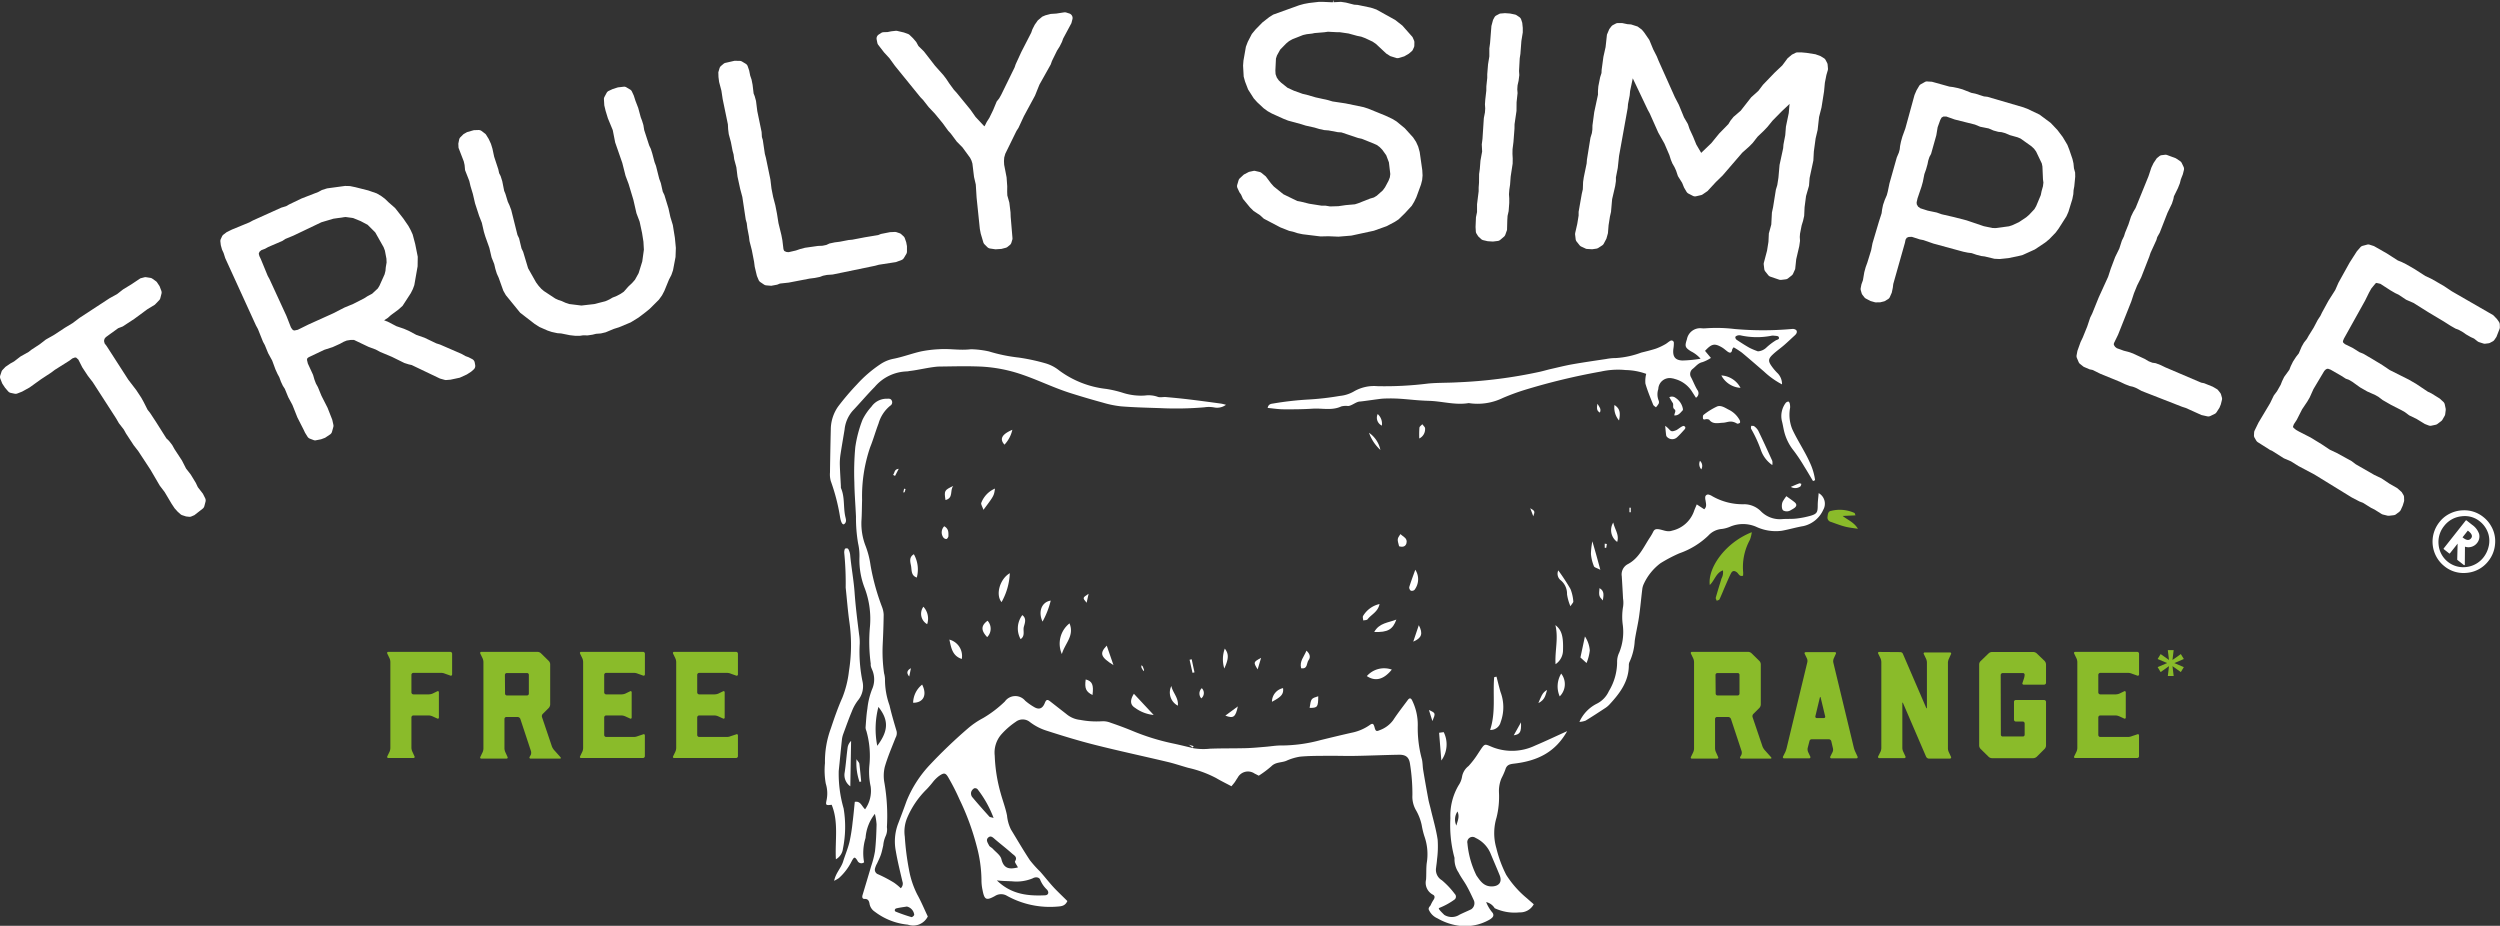 <?xml version="1.0" encoding="UTF-8"?>
<svg xmlns="http://www.w3.org/2000/svg" id="Group_2" data-name="Group 2" width="308.026" height="114.07" viewBox="0 0 308.026 114.07">
  <rect x="0" y="0" width="308.026" height="114.07" fill="#333333" stroke="none"/>
  <g id="Group_9" data-name="Group 9" transform="translate(0)">
    <path id="Path_131" data-name="Path 131" d="M25,42.046l-.625-.807-.249-.529L23.5,39.682l-.578-.743-.5-.98L21.5,36.552l-.289-.518-.376-.482-.338-.329-1.223-1.936-.153-.236-.638-.972-.3-.378-.478-.947-.3-.54-.614-.932L15.809,28l-2.666-4.142-.253-.331-.073-.3.056-.26.173-.218,1.512-1.094.565-.216,1.418-.929,1.612-1.189.923-.56.54-.56a.591.591,0,0,0,.138-.251l.142-.551a.6.6,0,0,0-.016-.347l-.218-.574-.287-.434a.539.539,0,0,0-.158-.176l-.445-.318a.6.6,0,0,0-.245-.1l-.507-.078a.573.573,0,0,0-.242.011l-.48.125-1.092.729-1.045.638-.716.562-.949.527L9.8,20.381l-.863.651-.923.556-1.345.885-1.016.574-.756.585-1.036.68-.322.256-1.014.571-.787.607-.48.267-.582.4-.342.36a.551.551,0,0,0-.147.236l-.156.469a.585.585,0,0,0,.011.394l.236.6.34.514.378.438a.6.6,0,0,0,.329.2l.476.1a.572.572,0,0,0,.336-.027l.589-.231.914-.507,1.41-1.012,1.285-.845.425-.322,1.8-1.132.358-.273.3-.109.151,0,.282.251.491.965.678,1.032.609.791L14.3,32.755l.347.6.607.785.265.48.954,1.454.56.72,1.516,2.312,1.132,1.939.607.8.865,1.456.369.554.385.425.329.289a.622.622,0,0,0,.193.116l.487.16.425.049a.61.61,0,0,0,.231-.044l.382-.165L25,43.867a.607.607,0,0,0,.18-.293l.145-.56a.607.607,0,0,0-.04-.4Z" transform="translate(0 18.785)" fill="#fff"></path>
    <path id="Path_132" data-name="Path 132" d="M43.245,31.634l-.454-.233-.373-.136-.5-.28-2.637-1.143-.469-.149-1.463-.7-.976-.336-.98-.52-.571-.245-.909-.309-1.065-.554-.458-.176.478-.316.351-.316.92-.68.522-.465,1.016-1.567.251-.5.18-.487.407-2.323.018-1.176-.316-1.578-.311-1.167-.24-.529-.285-.525-.643-.934-1-1.274-.8-.7-.442-.429-.427-.32-.582-.347-1.056-.367-1.585-.4-.669-.138-.6-.016-2.214.3-.636.2-.44.24-2.081.809-1.53.736-.36.209-.591.178-3.513,1.585-.418.229-2.154.887L13,15.985l-.411.313a.609.609,0,0,0-.171.216l-.147.318a.593.593,0,0,0-.056.316l.053.454.151.542.193.418.2.631L16.6,27.487l.238.434.631,1.581.22.4.409,1,.5.912.4,1.085.256.565.22.4.2.551.249.529.229.347.425,1.036.511.947.616,1.55.763,1.5.178.378.311.5a.586.586,0,0,0,.287.233l.458.176a.566.566,0,0,0,.211.04l.707-.138.5-.187.622-.416a.585.585,0,0,0,.227-.322l.156-.567a.583.583,0,0,0,.013-.3L26,39.106l-.58-1.476-.749-1.472-.44-1.074-.242-.436-.187-.494-.165-.574-.645-1.4-.111-.465.051-.191L23.1,31.4l1.93-.916,1.016-.327.909-.411.44-.242.385-.156.462-.073.445,0,1.776.847.891.331.558.3,1.434.6,1.541.76.527.167.373.084,3.484,1.665.576.162a.542.542,0,0,0,.207.02l.516-.042,1.141-.245.876-.4.529-.342.3-.265a.585.585,0,0,0,.193-.549l-.056-.313A.6.6,0,0,0,43.245,31.634ZM32.327,17.848l.158.416.189.994.02.474-.1.585-.038.44-.107.429L31.813,22.6l-.2.327-.7.651-.585.311-.407.262-1.341.685-1.076.445-1.4.718-3.028,1.367-1.323.654-.411.087-.127-.027-.136-.1-.171-.251-.547-1.4L18.269,21.78l-.22-.4L17.2,19.315l-.176-.365-.082-.3.089-.238.229-.2.458-.173.389-.216,1.745-.749.382-.251.972-.4,3.457-1.65,1.478-.438,1.454-.209.974.127.927.378.86.454.938.934Z" transform="translate(14.938 12.612)" fill="#fff"></path>
    <path id="Path_133" data-name="Path 133" d="M51.826,21.853l-.3-.983-.233-1.06-.507-1.659-.2-.411-.238-1.056-.2-.545-.394-1.572-.178-.467L49.3,13.06l-.185-.591-.2-.418-.616-1.9-.1-.618-.171-.556-.151-.389-.313-1.156-.345-.9-.2-.625-.231-.5a.566.566,0,0,0-.225-.251L46.13,4.9a.534.534,0,0,0-.371-.089l-.7.08-.629.2-.485.225a.571.571,0,0,0-.28.26l-.258.48a.588.588,0,0,0-.069.309l.044.738.16.671.282.925.6,1.456.3,1.523L45.6,14.2l.4,1.583.378,1.007.587,1.95.38,1.659.391,1.034.3,1.4.169,1.072.056.985-.2,1.45-.447,1.438-.451.816-.353.4-.467.44-.558.634-.385.26-.458.245-.547.222-.387.227-.5.222-1.369.347-1.578.18-1.523-.189L38.6,31.43l-.482-.218-.376-.12-.394-.18-1.4-.923-.322-.271-.333-.371-.316-.427-.983-1.741-.611-2.032-.2-.414-.3-1.247-.2-.414-.763-3.059-.216-.578-.211-.458-.293-.965-.153-.371L30.81,16.45l-.2-.631-.185-.36-.1-.467-.514-1.563L29.6,12.44l-.182-.589-.276-.6-.309-.5a.563.563,0,0,0-.149-.167l-.42-.322a.644.644,0,0,0-.373-.118l-.587.02-.834.24-.436.251-.391.389a.6.6,0,0,0-.145.278l-.1.5.024.514.647,1.676.1.445.06.636.52,1.327.149.638.289.956.271,1.165.5,1.541.336.856.258,1.127.169.556.5,1.407.273,1.174.325.814.14.6.182.587.227.5.571,1.6.311.547L33.02,32.66,34.8,34.034l.589.378,1.023.449.5.165.691.151.458.031,1.083.218.643.071h.6l.371-.056.587.007.585-.087.434-.107.6-.047.582-.138,1.016-.422.636-.2,1.436-.6.974-.6.9-.685.485-.4,1.116-1.112.387-.536.28-.534.58-1.414.291-.56.2-.576.311-1.634.04-1.127-.12-1.245Z" transform="translate(31.073 5.875)" fill="#fff"></path>
    <path id="Path_134" data-name="Path 134" d="M62.78,25.211a.609.609,0,0,0-.151-.218l-.278-.253a.578.578,0,0,0-.22-.129l-.382-.129a.762.762,0,0,0-.2-.024l-.589.027-1.118.222-.333.136-1.638.271-1.565.3-.445.04-1.092.211-.618.078-.647.138-.385.178-.478.1-.549.022-1.605.227-.6.158-.514.176-.892.207-.262-.02-.222-.093-.089-.071-.073-.189-.133-1.1-.124-.647-.356-1.456-.187-1.178-.2-1.02-.273-1.04-.2-1.016L46.226,18l-.554-2.679-.129-.48-.256-1.725-.109-.353-.036-.622L44.612,9.58l-.16-1.267-.16-.578L44.159,7.4l-.127-1.072-.127-.643-.165-.48-.131-.643-.178-.518a.584.584,0,0,0-.253-.311l-.434-.262a.62.62,0,0,0-.3-.091l-.643-.009-1.118.256a.538.538,0,0,0-.236.12L40.146,4a.637.637,0,0,0-.182.267l-.153.516.018.582.078.616.285,1.08.153,1.025.645,3.121.029.585.078.618.26.965.213,1.1.122.436.073.582.269,1,.142,1.156.327,1.5.267,1,.418,2.783.125.438.073.611.2,1.052.064.545.287,1.118.278,1.432.08.62.267,1.123.216.516a.61.61,0,0,0,.211.253l.445.3a.607.607,0,0,0,.285.1l.609.051.734-.136.34-.138L48.48,30.7l2.57-.494.649-.082L52.318,30l.387-.147.491-.1.7-.049,5.231-1.08.458-.125,2.112-.327.7-.262a.6.6,0,0,0,.273-.236l.3-.5a.6.6,0,0,0,.082-.293l0-.667-.093-.491Z" transform="translate(48.695 4.12)" fill="#fff"></path>
    <path id="Path_135" data-name="Path 135" d="M72.318.824,71.967.713a.637.637,0,0,0-.253-.029l-.992.153L70.03.882l-.651.171L69,1.215l-.556.465-.378.536-.287.562-.145.416L66.42,5.557l-.7,1.523-.133.391-1.665,3.4-.24.422-.3.376-.445,1.072-.46.943-.325.509-.209.422-.082.116-1.08-1.152-.634-.9-1.725-2.11-.307-.331-.585-.8L57.176,8.9l-.353-.467L55.784,7.267,54.415,5.5l-.676-.665-.273-.5-.4-.465-.4-.385a.561.561,0,0,0-.2-.129l-.518-.189-.851-.2-.127-.009-.591.067-.445.091-.5.016a.622.622,0,0,0-.3.1l-.282.185a.586.586,0,0,0-.26.614l.082.411a.6.6,0,0,0,.111.249l.718.929.658.714.676.934,3.126,3.853.362.378.669.856.765.809.967,1.176.687.945.313.338.74.994.694.7.947,1.294.173.351.109.353.2,1.656.216.929.1,1.612.4,3.868.111.574.325,1.092a.624.624,0,0,0,.142.225l.349.347a.6.6,0,0,0,.322.165l.68.1.729-.049.511-.133a.592.592,0,0,0,.236-.113l.28-.225a.612.612,0,0,0,.2-.287l.1-.333a.537.537,0,0,0,.036-.233l-.222-2.639-.02-.547-.145-1.192-.249-.887-.018-.467.007-.658L64.6,21.013l-.3-1.547-.022-.46.031-.434.131-.462L65.817,15.3l.245-.376.671-1.445L68.1,10.951,68.643,9.6l1.394-2.488.153-.434L70.817,5.4l.322-.509.285-.565.145-.409L72.587,2.02l.131-.509A.584.584,0,0,0,72.318.824Z" transform="translate(59.422 0.835)" fill="#fff"></path>
    <path id="Path_136" data-name="Path 136" d="M91.059,18.728l-.185-.665-.265-.585-.353-.536-1.045-1.154-1.025-.838-.509-.307-.878-.411-2.094-.851-.551-.178-2.228-.462L80.321,12.5l-.574-.171L78.247,12l-1.14-.331-.474-.107-1.063-.382-.8-.367L74,10.2l-.307-.3-.24-.345-.151-.42-.024-.449.071-1.47.122-.378.4-.723.74-.76.349-.287.418-.236,1.314-.518.442-.1.676-.078.287-.062,1.2-.1.458-.064,1.154.058h.307l1.085.16,1.06.291.5.1.482.18.916.431.411.28L86.942,6.6l.491.313.727.231a.6.6,0,0,0,.325,0l.674-.2.565-.329.365-.313a.57.57,0,0,0,.138-.2l.12-.265a.584.584,0,0,0,.051-.236l.007-.389a.586.586,0,0,0-.051-.24l-.178-.407L88.929,3.155l-.894-.7L85.715,1.169,85.036.943,83.425.607,82.982.576,81.975.32,81.35.227l-.892.049L80.4,0l-.04.28-.087,0L79.158.231l-.538,0L77.426.369,76.8.485,76.21.647,73.011,1.8l-.478.3-.843.658-.847.863-.467.567-.5.967-.231.607-.3,1.707-.047.618.076,1.356.165.6.378.983.7,1.1.42.469.8.747.482.353.54.3,1.436.649.547.216,1.636.447.547.173,1.072.238.576.173.62.138.536.042,1.152.216.434.027L83.462,17l.462.1,1.445.58.4.18.347.251.338.345.482.674.331.874.169,1.438-.053.407-.167.431-.429.8-.271.371-.738.658-.36.22-.471.138-1.47.578-.4.127-1.134.1-.9.131-1.025.031-.556-.093-.489,0L77.44,25.1l-1.016-.251-.46-.087-1.7-.829-1.181-.954-.354-.4-.634-.847-.549-.445a.654.654,0,0,0-.211-.1l-.527-.122a.51.51,0,0,0-.265,0l-.522.113-.629.329-.494.458a.6.6,0,0,0-.156.253l-.16.536a.581.581,0,0,0,.022.411l.24.518.209.3.229.518.867,1.054.436.431.8.529.467.429,2.034,1.069,1.087.431.482.107.556.18.62.131,2.205.269.978-.022,1.236.051,1.592-.131,2.775-.6,1.561-.558.952-.5.529-.34.758-.738.863-.934.3-.5.267-.551.576-1.578.14-.554.051-.56-.036-.651Z" transform="translate(83.862)" fill="#fff"></path>
    <path id="Path_137" data-name="Path 137" d="M87.527,1.918,87.4,1.527a.6.6,0,0,0-.233-.318l-.34-.227A.63.63,0,0,0,86.636.9L86.024.773,85.4.729l-.489.04a.5.5,0,0,0-.242.064L84.357,1a.561.561,0,0,0-.258.245l-.171.316-.2.747-.167,2.112-.089.649v.994l-.158.96-.1,1.234,0,.456L83.105,9.74l-.007.54-.127,1.112-.04.574.033.5-.033.5-.136.685-.167,2.57-.087.678.044.876L82.378,18.9l-.08,1.034-.087.616L82.2,21.627l-.044.582v.46l-.2,1.607,0,.958-.133.647-.049,1.2.033.545a.578.578,0,0,0,.089.276l.209.331.385.356a.616.616,0,0,0,.227.111l.554.129.645.04.589-.071a.6.6,0,0,0,.309-.136l.462-.391a.6.6,0,0,0,.169-.251l.207-.582.033-1.212.033-.522.131-.582.076-1,0-.578-.033-.5.044-.58.091-.607.073-.989.245-1.607.007-.616-.031-.58.009-.562.113-.9.127-1.652.007-.536.24-1.643.011-1.067.122-1.129-.036-.456.033-.491.129-.578.087-.694-.033-.5.084-1.563.084-.542.122-1.6L87.592,3.1l0-.549Z" transform="translate(100.03 0.892)" fill="#fff"></path>
    <path id="Path_138" data-name="Path 138" d="M118.344,6.181l-.176-.336a.6.6,0,0,0-.2-.225l-.425-.262-.634-.231-1.1-.173-.634-.058-.465,0a.573.573,0,0,0-.258.06l-.44.216-.531.447-.651.876-.956.907-1.427,1.483-.567.751-.891.8L107.7,12.083l-.885.76-.378.471-.256.42L105.042,14.9l-.96,1.178-1.249,1.2-.6-1.023-.4-.98-.436-.943-.2-.6-.48-.823-.64-1.558-.489-.94-2-4.466L97.368,5.4l-.451-.885-.476-1.152-.631-.918-.287-.347-.529-.389-.8-.256-.451-.033-.658-.138-.507,0a.6.6,0,0,0-.276.069l-.345.18a.68.68,0,0,0-.187.156l-.256.329-.293.691-.167,1.532L90.785,5.44l-.218,1.6-.018.4-.169.529-.218,1.1-.047.576,0,.465-.46,2.145L89.435,13.9l-.009.507-.064.445-.173.562-.436,2.708-.033.454-.351,1.7-.087.582-.033.909-.131.567-.387,2.205,0,.458-.167,1.029-.256,1.125-.016.14.073.62a.6.6,0,0,0,.124.3l.36.451a.6.6,0,0,0,.209.162l.48.222a.5.5,0,0,0,.231.069l.627.038.531-.076a.655.655,0,0,0,.229-.089l.462-.3a.57.57,0,0,0,.209-.22l.327-.618.189-.674.08-.994.167-1.058.131-.571.138-1.57.376-1.618.091-.616V20.3l.227-1.163.158-1.474,1.065-5.911.038-.482.209-1.072.049-.534.327-1.55,0-.031,1.847,3.886.236.429,1.06,2.379.763,1.358.611,1.423.169.54.2.489.249.427.2.436.233.694.516.823.236.582.3.511a.627.627,0,0,0,.238.231l.536.276a.583.583,0,0,0,.407.058l.6-.138a.6.6,0,0,0,.2-.084l.614-.42,1.032-1.116.823-.8,2.428-2.817.843-.749.42-.425.629-.8.751-.716.451-.474.64-.787,1.149-1.165.794-.745.147-.149-.1,1.134-.347,1.665L113.19,15.1l-.22,1.14-.036.456-.447,2.072-.138,1.574-.14.9-.173.565-.347,2.165-.142.66-.078,1.476-.3,1.1-.049,1.029-.176,1.1-.382,1.447a.63.63,0,0,0-.024.251l.067.56a.6.6,0,0,0,.124.293l.351.44a.592.592,0,0,0,.271.2l1.087.371a.522.522,0,0,0,.191.027h.06l.56-.069a.575.575,0,0,0,.293-.125l.449-.356a.561.561,0,0,0,.169-.222l.253-.562.127-1.207.376-1.616.093-.651-.029-.476.029-.4.2-1.027.173-.56.138-.609.051-1.074.18-1.376.365-1.269.076-.96.46-2.148.06-1.116.218-1.6.249-1.056.178-1.594.3-1.172.313-1.972.1-1.067.189-.958.176-.6a.643.643,0,0,0,.018-.2L118.41,6.4A.58.58,0,0,0,118.344,6.181Z" transform="translate(106.772 1.558)" fill="#fff"></path>
    <path id="Path_139" data-name="Path 139" d="M129.4,15.213l-.06-.609-.122-.531-.4-1.169-.227-.58-.574-.965-.656-.867-.825-.871-1.381-1.027-1.521-.723-.582-.207L118.723,6.4l-.414-.044-1.06-.34-.494-.1-1.076-.425-.558-.158-.609-.127-.458-.058-2.156-.6-.5-.027a.53.53,0,0,0-.378.064l-.474.265a.585.585,0,0,0-.22.209L110,5.611l-.247.576L108.625,10.3l-.369,1.018-.167.6-.111.54-.044.416-.107.4-.258.607-.9,3.188-.211,1.018-.118.44-.249.574-.213.622-.118.567-.058.46-.329,1.023-.794,2.67-.165.856-.474,1.538-.2.549-.173.631L103.4,29l-.187.522-.093.478a.632.632,0,0,0,.018.253l.1.351a.828.828,0,0,0,.1.2l.233.3a.587.587,0,0,0,.189.16l.569.3.516.147.122.024.569-.011.518-.127.449-.269a.614.614,0,0,0,.211-.247l.24-.549.127-.609.056-.456,1.436-5.076.078-.387.144-.229.231-.1.4-.018.978.316.449.087,1.241.431,3.673,1,.565.116.46.056.582.2.567.153.456.056,1.207.289.645.031,1.085-.113,1.16-.238.576-.142,1.505-.683,1.278-.851.507-.416.794-.823.362-.491.956-1.5.242-.542.487-1.583.122-.611.029-.478.091-.5.113-1.165-.011-.518Zm-19.273,3.7.491-1.447.167-.6.185-.936.209-.585.178-.634.091-.454.147-.447.2-.369.647-2.3.162-.985.322-.894.165-.3.233-.131.342,0,1.034.367,2.5.627.645.267,1.052.211.578.251.6.165.414.042.442.122.574.245.952.267.362.151,1.329.943.333.309.258.353.7,1.467.076.371.069,1.585.053.4-.056.456-.167.594-.1.489-.567,1.356-.22.38-.638.68-.365.318-.9.6-.84.389-.391.124-1.634.22-.416-.013-1.054-.222-2.119-.718-1.545-.4-1.518-.349-.616-.216-1.1-.231-.907-.289-.291-.209-.16-.285-.018-.236Z" transform="translate(126.133 5.523)" fill="#fff"></path>
    <path id="Path_140" data-name="Path 140" d="M132.892,38.106a.737.737,0,0,0-.109-.211l-.24-.3a.569.569,0,0,0-.165-.151l-.514-.3-1.058-.425-.353-.069-4.426-1.887-.558-.271-.62-.238-.418-.06-.451-.176-.485-.289-1.463-.678-.587-.2-.527-.133-.865-.313-.207-.16-.133-.2-.04-.116.027-.151.507-1.04,1.621-4.077.336-1.023.389-.958.5-1,.994-2.546.158-.476.725-1.585.1-.356.307-.54.952-2.439.551-1.147.185-.571.058-.322.494-1.007.242-.607.122-.489.242-.611.133-.529a.594.594,0,0,0-.042-.4l-.222-.465a.616.616,0,0,0-.2-.231l-.534-.358-1.076-.4a.6.6,0,0,0-.265-.027l-.389.047a.558.558,0,0,0-.3.127l-.313.251-.4.594-.269.56-.351,1.06-1.59,3.911-.3.509-.267.558-.309.952-.422,1.04-.131.427-.26.529-.316.985-.514,1.049-.542,1.436-.322.989-1.165,2.557-.8,1.979-.247.5-.367,1.1-.547,1.349-.271.565-.389,1.085-.1.54a.593.593,0,0,0,.038.34l.211.5a.592.592,0,0,0,.18.236l.438.345.734.316.36.071.974.48,2.421.989.591.282.582.229.407.091.467.187.616.338,4.973,1.943.449.145,1.948.876.718.16.107.013a.619.619,0,0,0,.271-.058l.507-.245a.563.563,0,0,0,.245-.207l.362-.558.171-.418.142-.576a.591.591,0,0,0-.009-.267Z" transform="translate(140.763 10.497)" fill="#fff"></path>
    <path id="Path_141" data-name="Path 141" d="M155.2,23.368a.619.619,0,0,0-.1-.287l-.253-.36-.456-.469-5.1-2.939-.965-.645-1.465-.847-.834-.394-1.361-.874-1-.574-.556-.276-.467-.185-1.361-.874-1.581-.9-.525-.169a.546.546,0,0,0-.331-.007l-.507.136a.594.594,0,0,0-.307.18l-.442.509-.892,1.394-1.367,2.463-.4.909L134.08,20.5l-.776,1.423-.2.414-.338.514-.5.952-.611.983-.218.391-.369.469-.282.5-.345.816-.338.431-.376.578-.289.591-.16.418-.647.892-.253.525-.167.429-.454.8-.4.534-.451.934L125.47,35.5l-.469.965a.635.635,0,0,0-.064.231l-.02.356a.585.585,0,0,0,.085.325l.211.358a.653.653,0,0,0,.176.173l1.523.965.218.087,1.472.932.878.378.925.58,1.954,1.034,4.6,2.828.958.5.418.158,1.029.638.411.2.856.538a.616.616,0,0,0,.178.076l.54.133a.511.511,0,0,0,.151.016h.062l.574-.069a.586.586,0,0,0,.291-.12l.407-.311a.685.685,0,0,0,.167-.209l.242-.531.151-.487.027-.136-.013-.44a.6.6,0,0,0-.082-.267l-.207-.345-.54-.482-.965-.554-1-.667-.867-.411-2.294-1.318-.5-.382-1.821-1-.869-.411-1.012-.674-1.361-.831-1.441-.738-.351-.2-.3-.247-.069-.1,0-.064.1-.278.358-.545.66-1.3.645-.96.291-.5.458-1.023,1.336-2.241.187-.187.158-.078.149,0,.289.107,1.3.747.574.367.347.12.431.247.976.7.885.507.972.431.4.225.525.4,1.043.6,1.261.64.434.245.531.4.9.434,1.027.629.489.189a.6.6,0,0,0,.318.02l.5-.107a.587.587,0,0,0,.238-.1l.458-.345a.6.6,0,0,0,.165-.178l.273-.476a.6.6,0,0,0,.073-.218l.062-.5,0-.14-.118-.565a.622.622,0,0,0-.178-.311l-.447-.407-1.016-.629-.451-.216-1.441-.965L144,30.2l-2.345-1.176-.925-.622-1.321-.8L138.373,27l-.465-.185-.849-.534-.934-.456-.222-.2-.029-.167.125-.313,2.6-4.666.494-1,.278-.5.516-.631.113-.067.487.111,1.238.8.6.349.407.191.943.627.889.385,1.819,1.14,1.927,1.152.831.529.6.342.467.187.478.271.336.242.6.345.411.187.429.338a.72.72,0,0,0,.182.1l.522.167a.557.557,0,0,0,.253.027l.378-.047a.589.589,0,0,0,.209-.064l.313-.167a.586.586,0,0,0,.218-.189l.253-.369.385-.983a.6.6,0,0,0,.036-.267Z" transform="translate(152.796 16.576)" fill="#fff"></path>
  </g>
  <g id="Group_10" data-name="Group 10" transform="translate(210.641 62.83)">
    <path id="Path_142" data-name="Path 142" d="M99.945,29.495a4.153,4.153,0,0,1-.236.947,6.971,6.971,0,0,0-.825,4.011,3.4,3.4,0,0,1-.016.4c-.456.158-.547-.267-.783-.434-.3-.209-.525-.193-.7.138-.276.534-.5,1.094-.745,1.645-.227.52-.431,1.049-.674,1.561-.047.093-.225.125-.342.182-.042-.129-.147-.276-.116-.385.218-.787.467-1.565.7-2.348A1.65,1.65,0,0,0,96.39,34.2c-.854.3-1.014,1.223-1.621,1.8C94.5,33.859,96.719,30.756,99.945,29.495Z" transform="translate(-94.747 -26.752)" fill="#8abb2a"></path>
    <path id="Path_143" data-name="Path 143" d="M104.731,28.93,103.148,29c.663.527,1.4.771,1.885,1.585-.638-.1-1.141-.149-1.623-.278-.571-.151-1.127-.367-1.687-.567a.551.551,0,0,1-.438-.629c.038-.329.073-.7.458-.74a4.394,4.394,0,0,1,2.868.265C104.655,28.663,104.664,28.759,104.731,28.93Z" transform="translate(-86.757 -28.261)" fill="#8abb2a"></path>
  </g>
  <g id="Group_12" data-name="Group 12" transform="translate(101.604 40.408)">
    <g id="Group_11" data-name="Group 11">
      <path id="Path_144" data-name="Path 144" d="M127.373,85.46c.2.376-.02.569-.311.774a6,6,0,0,1-4.34.714,7.273,7.273,0,0,1-2.159-.825,2.043,2.043,0,0,1-1.074-1.087c-.062-.253.18-.416.236-.54a4.187,4.187,0,0,1,.353-.651c.171-.251.191-.507-.076-.638a1.656,1.656,0,0,1-.843-1.863c.047-.674,0-1.356.082-2.025a6.642,6.642,0,0,0-.3-3.346,10.382,10.382,0,0,1-.322-1.349,6.218,6.218,0,0,0-.674-1.776,3.334,3.334,0,0,1-.469-1.912,23.531,23.531,0,0,0-.293-3.824c-.113-.854-.529-1.163-1.372-1.147-1.8.031-3.59.111-5.387.142-1.149.022-2.3-.022-3.448-.011-1.12.011-2.245,0-3.359.107a6.636,6.636,0,0,0-1.707.522c-.6.233-1.289.131-1.812.66a12.7,12.7,0,0,1-1.552,1.161c-.142-.073-.327-.171-.514-.26a1.434,1.434,0,0,0-2.1.534c-.129.169-.227.362-.351.534s-.265.325-.4.494c-.656-.349-1.287-.654-1.89-1.012a13.927,13.927,0,0,0-3.448-1.261c-.845-.238-1.676-.522-2.528-.725-2.981-.709-5.978-1.349-8.948-2.1-2.014-.507-4.006-1.118-5.985-1.756a6.635,6.635,0,0,1-2.039-1.063,1.4,1.4,0,0,0-1.741-.02,9.334,9.334,0,0,0-1.819,1.6,3.411,3.411,0,0,0-.769,2.57,19.39,19.39,0,0,0,.731,4.62c.253.923.6,1.823.785,2.759a4.909,4.909,0,0,0,.48,1.71c.771,1.265,1.516,2.55,2.332,3.784a13.832,13.832,0,0,0,1.272,1.414c.4.451.774.92,1.165,1.376.256.3.511.589.785.865.467.474.949.934,1.4,1.381-.273.618-.74.647-1.245.685a10.911,10.911,0,0,1-6.194-1.327,1.4,1.4,0,0,0-1.485.024c-1.087.6-1.3.469-1.532-.756a5.7,5.7,0,0,1-.127-1.269,16.691,16.691,0,0,0-.585-4.106,30.944,30.944,0,0,0-2.125-5.778,27.264,27.264,0,0,0-1.349-2.652c-.362-.64-.554-.658-1.174-.227a4.324,4.324,0,0,0-.683.656,12.4,12.4,0,0,1-.811.949,10.934,10.934,0,0,0-2.434,3.566,4.411,4.411,0,0,0-.287,2.3,32.038,32.038,0,0,0,.509,4.02,10.979,10.979,0,0,0,1.025,3.108c.482.865.86,1.787,1.3,2.708A2.008,2.008,0,0,1,55.311,86.9a7.928,7.928,0,0,1-4.071-1.594,1.476,1.476,0,0,1-.636-.9c-.056-.347-.138-.7-.638-.678-.269.009-.311-.227-.24-.467.356-1.189.716-2.377,1.063-3.568a11.583,11.583,0,0,0,.474-1.85c.122-1.092.167-2.194.193-3.293a7.2,7.2,0,0,0-.209-1.3A5.376,5.376,0,0,0,50.1,76.211a6.246,6.246,0,0,0-.18,3.006A.533.533,0,0,1,49.09,79c-.316-.487-.4-.465-.685.053a6.928,6.928,0,0,1-1.59,2.108,4.963,4.963,0,0,1-.587.338c.2-.976.854-1.576,1.1-2.361.251-.809.587-1.6.789-2.417a21.557,21.557,0,0,0,.385-2.423c.109-.843.182-1.69.269-2.528.711-.133.843.527,1.269.916a3.905,3.905,0,0,0,.685-2.821,8.5,8.5,0,0,1-.162-2.521A11.286,11.286,0,0,0,50.2,63.03a1.153,1.153,0,0,1-.1-.411c.06-.78.1-1.565.225-2.334a9.141,9.141,0,0,1,.569-2.37,2.961,2.961,0,0,0,.156-2.028c-.1-.414-.365-.729-.311-1.123a20.249,20.249,0,0,1-.1-4.566,10.778,10.778,0,0,0-.627-4.711,9.558,9.558,0,0,1-.669-3.755,6.715,6.715,0,0,0-.162-1.8,18.6,18.6,0,0,1-.262-3.293c-.062-1.41-.18-2.817-.2-4.226a33.423,33.423,0,0,1,.116-4.353,15.123,15.123,0,0,1,.894-3.381,6.912,6.912,0,0,1,1.1-1.605,2.263,2.263,0,0,1,1.863-.974c.267,0,.489-.049.627.213a.481.481,0,0,1-.187.654,4.377,4.377,0,0,0-1.434,2.19c-.369.963-.645,1.963-1.032,2.919a18.678,18.678,0,0,0-.994,6.5c-.029.856-.022,1.712-.08,2.566a7.615,7.615,0,0,0,.525,3.137,10.941,10.941,0,0,1,.6,2.37,27.879,27.879,0,0,0,1.421,5.136,2.962,2.962,0,0,1,.193.92c-.016,1.209-.058,2.419-.118,3.626a18.888,18.888,0,0,0,.167,3.6,3.046,3.046,0,0,1,.113.731,9.359,9.359,0,0,0,.558,3.219c.245,1.074.56,2.132.874,3.188a1.137,1.137,0,0,1-.133.807c-.462,1.189-.974,2.365-1.325,3.588a4.715,4.715,0,0,0-.038,2,23.966,23.966,0,0,1,.3,5.422,1.918,1.918,0,0,1-.167,1.127,3.539,3.539,0,0,0-.285,1.134c-.091.38-.165.767-.291,1.134s-.307.716-.465,1.072a2.506,2.506,0,0,0-.245.578.6.6,0,0,0,.376.767A16.538,16.538,0,0,1,53.6,81.725a6.726,6.726,0,0,1,.838.689.772.772,0,0,0,.2-.84c-.287-1.243-.6-2.483-.811-3.739a6.189,6.189,0,0,1,.242-3.264c.369-.96.734-1.921,1.078-2.89A14.349,14.349,0,0,1,58,67.23a61.876,61.876,0,0,1,4.664-4.469,9.994,9.994,0,0,1,1.914-1.312,14.166,14.166,0,0,0,2.681-2.041,1.578,1.578,0,0,1,2.506-.1,7.315,7.315,0,0,0,1.2.836c.569.291.963.084,1.216-.547.176-.436.313-.478.658-.211.665.522,1.332,1.04,2,1.561a3.139,3.139,0,0,0,1.71.725,10.626,10.626,0,0,0,2.606.173,2.5,2.5,0,0,1,1.129.173c.934.318,1.861.66,2.772,1.04a27.862,27.862,0,0,0,4.938,1.521c.851.18,1.694.391,2.543.591a7.4,7.4,0,0,0,1.983.051c1.476-.056,2.955-.029,4.433-.067.809-.022,1.614-.1,2.421-.167.667-.053,1.334-.176,2-.162a18.585,18.585,0,0,0,4.8-.667c1.261-.309,2.523-.614,3.788-.9a5.88,5.88,0,0,0,2.225-.932c.4-.293.5-.211.643.32.107.4.218.474.591.3a3.561,3.561,0,0,0,1.679-1.232c.562-.863,1.2-1.67,1.812-2.5.207-.278.387-.245.534.062a6.808,6.808,0,0,1,.691,3.079,14.524,14.524,0,0,0,.491,4.1c.12.438.1.914.171,1.365.2,1.214.416,2.428.642,3.637.076.418.207.825.3,1.238.293,1.241.66,2.47.845,3.728a12.106,12.106,0,0,1-.076,2.434c-.02.353-.082.7-.12,1.058a1.488,1.488,0,0,0,.718,1.514,10.106,10.106,0,0,1,1.592,1.69.459.459,0,0,1-.018.676,8.483,8.483,0,0,1-1.919,1.052c-.158.067.267.482.643.851a1.752,1.752,0,0,0,1.883-.029c.469-.231.954-.431,1.425-.658a.905.905,0,0,0,.287-1.2c-.267-.578-.54-1.154-.849-1.707s-.707-1.06-.989-1.627a2.91,2.91,0,0,1-.5-1.676.745.745,0,0,0-.049-.309,15.43,15.43,0,0,1-.458-4.713,7.359,7.359,0,0,1,1.007-4.042,2.669,2.669,0,0,0,.431-1.074,2.109,2.109,0,0,1,.8-1.307,10.9,10.9,0,0,0,1.207-1.592c.88-1.323.674-1.149,1.861-.689a6.58,6.58,0,0,0,5.118-.233c1.345-.569,2.666-1.2,3.964-1.785-1.452,2.579-3.617,3.664-6.558,4.006-.576.067-.9.173-1.065.751a9.273,9.273,0,0,1-.478,1.067,4.083,4.083,0,0,0-.3,1.756,10.535,10.535,0,0,1-.3,3.061,6.634,6.634,0,0,0-.024,3.775,14.953,14.953,0,0,0,1.212,3.286,12.328,12.328,0,0,0,2.588,2.919c.26.233.525.46.809.709a1.9,1.9,0,0,1-1.761,1,5.8,5.8,0,0,1-3.055-.514,1.653,1.653,0,0,0-1.049-.754A4.691,4.691,0,0,0,127.373,85.46Zm-3.119-8.586a11.28,11.28,0,0,0,1.112,3.966c.436.625.872,1.343,1.852,1.349.909,0,1.356-.516,1.007-1.383-.371-.92-.771-1.827-1.149-2.743a3.69,3.69,0,0,0-1.812-1.85A.643.643,0,0,0,124.254,76.874ZM66.278,81.447c1.767,1.727,3.815,1.936,5.943,1.836.4-.02.511-.353.245-.683a3.466,3.466,0,0,1-.836-1.194c-.1-.36-.571-.429-.947-.209a5.2,5.2,0,0,1-2.539.362C67.111,81.514,67,81.527,66.278,81.447ZM51.54,64.866c1.356-1.807,1.461-3.135.142-4.793A10.827,10.827,0,0,0,51.54,64.866Zm17.334,14.98c-.162-.322-.425-.643-.358-.749.34-.534-.116-.731-.367-.958-.669-.6-1.383-1.147-2.068-1.73-.269-.231-.542-.547-.878-.231-.32.3-.031.663.109.958.082.171.325.258.462.411.378.416.945.794,1.063,1.281C67.123,80,67.805,80.117,68.874,79.846ZM55.188,84.668c-.422.071-.871.12-1.305.229-.193.049-.26.32-.067.4a19.864,19.864,0,0,0,1.943.674c.082.024.329-.182.336-.291A1.178,1.178,0,0,0,55.188,84.668ZM65.873,73.755A13.415,13.415,0,0,0,63.886,70.2a.433.433,0,0,0-.4-.1.828.828,0,0,0-.371.447.769.769,0,0,0,.1.6c.691.831,1.412,1.638,2.136,2.441C65.417,73.664,65.575,73.661,65.873,73.755Zm57.02.949c.109-.534.447-1.04.138-1.747A1.776,1.776,0,0,0,122.894,74.7Z" transform="translate(-45.057 -13.381)" fill="#fff"></path>
      <path id="Path_145" data-name="Path 145" d="M127.663,20.557c-.1.151-.165.2-.173.262-.051.38-.213.522-.56.278-.229-.165-.436-.365-.676-.509-.932-.549-1.289-.48-2.114.411l.727.869a4.706,4.706,0,0,1-1.045.52c-.536.109-.82.536-1.2.829a.8.8,0,0,0-.191,1.06c.262.5.462,1.04.754,1.523a.656.656,0,0,1-.162.976c-.193-.3-.36-.56-.525-.82a3.6,3.6,0,0,0-2.1-1.5,1.341,1.341,0,0,0-.307-.073,1.4,1.4,0,0,0-1.707,1.318,2.063,2.063,0,0,0,.02,1.363.561.561,0,0,1,.042.407,2.453,2.453,0,0,1-.356.482c-.118-.107-.289-.191-.342-.327-.34-.858-.7-1.712-.954-2.6a3.574,3.574,0,0,1,.1-1.194,7.935,7.935,0,0,0-2.539-.471,9.728,9.728,0,0,0-3.041.185,80.387,80.387,0,0,0-9.429,2.274,28.235,28.235,0,0,0-2.663.983,7.11,7.11,0,0,1-4.2.629c-1.647.28-3.253-.229-4.887-.276-2.272-.064-3.466-.387-5.72-.271-.349.02-2.539.349-2.8.356-.458.013-1,.534-1.461.551a2.279,2.279,0,0,0-.834.053c-1.145.538-2.345.2-3.517.276s-2.377.087-3.566.078c-.658,0-1.316-.109-1.985-.169.08-.436.358-.5.643-.538a38.84,38.84,0,0,1,4.393-.5,33.889,33.889,0,0,0,3.844-.442,4.263,4.263,0,0,0,1.7-.527,4.923,4.923,0,0,1,2.921-.676,42.585,42.585,0,0,0,6.3-.327c1.189-.107,2.39-.076,3.584-.145a58.888,58.888,0,0,0,10.149-1.3c.445-.1.885-.233,1.332-.336.889-.2,1.779-.427,2.677-.587,1.383-.242,2.775-.442,4.164-.651a6.606,6.606,0,0,1,1.249-.12,10.747,10.747,0,0,0,3.07-.669c.611-.149,1.227-.3,1.825-.494a7.434,7.434,0,0,0,1.136-.534c.216-.116.394-.3.611-.414a.288.288,0,0,1,.449.258,3.938,3.938,0,0,1-.062.738c-.1.929.2,1.381,1.118,1.421a16.13,16.13,0,0,0,2.239-.22,3.9,3.9,0,0,0-1.185-.912c-.734-.462-.783-.625-.5-1.485a1.663,1.663,0,0,1,1.861-1.349,3.347,3.347,0,0,0,.422,0,18.68,18.68,0,0,1,3.577.082,39.63,39.63,0,0,0,7.061,0,.7.7,0,0,1,.547.138c.169.227.027.467-.176.649-.442.4-.874.82-1.325,1.209s-.952.734-1.385,1.145c-.578.542-.591.82-.129,1.463a6.252,6.252,0,0,0,.758.883,1.917,1.917,0,0,1,.507,1.338,9.943,9.943,0,0,1-2.212-1.576c-.912-.783-1.814-1.574-2.739-2.341A10.651,10.651,0,0,0,127.663,20.557Zm3.006.5a1.669,1.669,0,0,0,1.067-.5,7.633,7.633,0,0,1,1.085-.827c.18-.127.567-.124.387-.46-.071-.131-.42-.118-.645-.149a1.064,1.064,0,0,0-.311.029,9.318,9.318,0,0,1-3.646-.042.909.909,0,0,0-.416-.016c-.12.029-.291.109-.316.2a.409.409,0,0,0,.16.34c.525.349,1.054.694,1.605,1A9.073,9.073,0,0,0,130.669,21.062Z" transform="translate(-15.667 -18.176)" fill="#fff"></path>
      <path id="Path_146" data-name="Path 146" d="M94.789,26.221a1.827,1.827,0,0,1-1.425.329,3.6,3.6,0,0,0-1.234-.022,40.848,40.848,0,0,1-5.476.1c-1.6-.051-3.206-.091-4.8-.218a12.578,12.578,0,0,1-2.272-.469c-1.289-.349-2.57-.729-3.844-1.129-2.417-.754-4.473-1.854-6.9-2.581a18.28,18.28,0,0,0-4.364-.725c-1.863-.069-3.09-.02-4.955,0-.98.011-2.735.451-3.713.549a3.156,3.156,0,0,1-.313.049,5.407,5.407,0,0,0-3.98,1.91c-.943.954-1.807,1.985-2.732,2.959a4.167,4.167,0,0,0-.985,2.314c-.167,1.012-.345,2.023-.5,3.039a7.38,7.38,0,0,0-.084,1.272c.024.889.087,1.779.131,2.668a.66.66,0,0,0,.009.211c.482,1.1.285,2.312.522,3.455.069.336.229.7-.107.974-.187.156-.407-.133-.525-.858a24.338,24.338,0,0,0-1.143-4.431A3.032,3.032,0,0,1,46,34.558c.024-1.781.056-3.562.1-5.342a4.974,4.974,0,0,1,.9-2.781A31.913,31.913,0,0,1,49.327,23.7a15.432,15.432,0,0,1,2.848-2.459,4.39,4.39,0,0,1,1.694-.7c1.132-.227,2.225-.645,3.353-.9a14.634,14.634,0,0,1,2.185-.267c1.427-.1,2.534.171,3.966,0a11.4,11.4,0,0,1,2.212.269,19.885,19.885,0,0,0,3.677.758,24.454,24.454,0,0,1,3.293.709,4.827,4.827,0,0,1,1.672.869,11.95,11.95,0,0,0,5.823,2.285,13.914,13.914,0,0,1,2.148.514,7.31,7.31,0,0,0,2.6.3,3.326,3.326,0,0,1,1.554.149c.3.131.694.007,1.04.04.98.087,1.961.182,2.937.3,1.287.156,2.574.331,3.862.507A5.259,5.259,0,0,1,94.789,26.221Z" transform="translate(-45.341 -16.752)" fill="#fff"></path>
      <path id="Path_147" data-name="Path 147" d="M101.988,28.717l.918.6c.356-.313.213-.7.165-1.083a1.361,1.361,0,0,1-.04-.409.347.347,0,0,1,.458-.307,1.473,1.473,0,0,1,.382.171,7.526,7.526,0,0,0,4,1.007,2.943,2.943,0,0,1,2.068.916,3.28,3.28,0,0,0,2.6.916c.56-.044,1.132,0,1.687-.062a10.827,10.827,0,0,0,1.847-.367c.734-.225.82-.445.82-1.261,0-.482.071-.963.116-1.512a1.5,1.5,0,0,1,.567,2.052,3.535,3.535,0,0,1-2.443,2.01c-.9.151-1.774.416-2.67.578a5.687,5.687,0,0,1-3.188-.507,4.089,4.089,0,0,0-3.168,0,3.791,3.791,0,0,1-1.012.282,2.512,2.512,0,0,0-1.679.818,9.79,9.79,0,0,1-3.573,2.185,17.944,17.944,0,0,0-2.325,1.223A6.634,6.634,0,0,0,95.47,38.5a2.057,2.057,0,0,0-.2.714c-.14,1.129-.236,2.263-.4,3.388-.145.985-.387,1.952-.525,2.937a7.08,7.08,0,0,1-.631,2.568.893.893,0,0,0-.093.411c0,2.005-1.1,3.462-2.368,4.833a2.742,2.742,0,0,1-.478.416c-.823.54-1.645,1.083-2.486,1.594a2.672,2.672,0,0,1-.758.156,4.6,4.6,0,0,1,2.1-2.223,3.2,3.2,0,0,0,1.527-1.567,6.948,6.948,0,0,0,1.018-3.537,2.57,2.57,0,0,1,.267-1.234,6.754,6.754,0,0,0,.436-3.344,7.4,7.4,0,0,1,.038-2.332,3.287,3.287,0,0,0-.011-.956c-.047-.923-.1-1.847-.158-2.768a1.426,1.426,0,0,1,.7-1.454c1.432-.727,1.99-2.154,2.812-3.375a6.008,6.008,0,0,0,.367-.649c.149-.293.333-.347.678-.3.542.076,1.049.385,1.647.173a3.733,3.733,0,0,0,2.668-2.317C101.717,29.34,101.853,29.055,101.988,28.717Z" transform="translate(5.466 -6.978)" fill="#fff"></path>
      <path id="Path_148" data-name="Path 148" d="M47.089,68.7c-.124-2.31.36-4.571-.52-6.714-.7.08-.754.049-.643-.507a4.051,4.051,0,0,0-.084-2.105,9.242,9.242,0,0,1-.1-2.526,11.718,11.718,0,0,1,.729-4.282c.425-1.276.867-2.552,1.412-3.779A12.644,12.644,0,0,0,48.7,45.5a20.165,20.165,0,0,0,.062-5.954c-.2-1.4-.307-2.815-.456-4.222a.579.579,0,0,1-.011-.107,37.67,37.67,0,0,0-.176-4.249,1.12,1.12,0,0,1,.08-.514c.024-.058.229-.082.329-.049.078.027.14.156.176.251a2.027,2.027,0,0,1,.14.514c.14,1.556.436,3.1.547,4.649.122,1.739.342,3.462.558,5.187a5.754,5.754,0,0,1,.073,1.169,18.148,18.148,0,0,0,.333,4.551,2.725,2.725,0,0,1-.542,2.39,5.45,5.45,0,0,0-.767,1.383c-.369.878-.687,1.779-1.016,2.672a3.146,3.146,0,0,0-.191.718c-.142,1.3-.26,2.61-.4,3.913a15.335,15.335,0,0,0,.6,4.626,13.537,13.537,0,0,1-.082,4.962A1.712,1.712,0,0,1,47.089,68.7Z" transform="translate(-45.702 -3.235)" fill="#fff"></path>
      <path id="Path_149" data-name="Path 149" d="M102.635,32.05c-.356-.594-.7-1.194-1.069-1.779a20.89,20.89,0,0,0-1.292-1.943,6.108,6.108,0,0,1-1.207-2.448c-.1-.416-.158-.84-.271-1.249a2.71,2.71,0,0,1,.476-2.212.5.5,0,0,1,.336-.165c.044,0,.14.142.158.233a1.833,1.833,0,0,1,.047.527,4.72,4.72,0,0,0,.253,2.612c.58,1.289,1.6,2.826,2.168,4.122a7.388,7.388,0,0,1,.656,2.192Z" transform="translate(19.143 -13.186)" fill="#fff"></path>
      <path id="Path_150" data-name="Path 150" d="M94.622,24.154c-.153.016-.211-.02-.227-.084-.033-.151-.031-.409.06-.476a8.2,8.2,0,0,1,1.672-1.038c.454-.178.936.131,1.374.369a3.056,3.056,0,0,1,1.423,1.349c.04.087.053.265.007.3-.093.071-.276.136-.353.089-.794-.469-1.158-.12-1.743-.1-.56.024-1.252.229-1.685-.38A.762.762,0,0,0,94.622,24.154Z" transform="translate(13.835 -12.884)" fill="#fff"></path>
      <path id="Path_151" data-name="Path 151" d="M92.285,23.6c.747.52.542.867,1.349.542.22-.089.66-.494.9-.529a.285.285,0,0,1,.227.149.292.292,0,0,1-.062.251c-.309.342-.611.691-.949,1a.877.877,0,0,1-1.192,0,.421.421,0,0,1-.149-.233C92.358,24.426,92.332,24.068,92.285,23.6Z" transform="translate(11.278 -11.542)" fill="#fff"></path>
      <path id="Path_152" data-name="Path 152" d="M93.132,24.3c0-.278.271-.56.013-.76-.291-.225-.053-.556-.22-.8-.145-.209-.262-.436-.411-.685a.726.726,0,0,1,.774.082,2.046,2.046,0,0,1,.883,1.267c.024.087.04.227-.009.273C93.883,23.955,93.659,24.337,93.132,24.3Z" transform="translate(11.558 -13.523)" fill="#fff"></path>
      <path id="Path_153" data-name="Path 153" d="M99.669,28.437a3.713,3.713,0,0,1-1.378-1.772,15.649,15.649,0,0,0-1.225-2.686c-.058-.089-.007-.251,0-.38.127.016.289-.016.371.053a1.769,1.769,0,0,1,.5.542c.6,1.236,1.167,2.483,1.734,3.733A1.583,1.583,0,0,1,99.669,28.437Z" transform="translate(17.093 -11.542)" fill="#fff"></path>
      <path id="Path_154" data-name="Path 154" d="M47.521,46.657a1.7,1.7,0,0,1-.691-1.734c.153-1.014.222-2.041.362-3.059a1.438,1.438,0,0,1,.425-.8Z" transform="translate(-44.357 9.817)" fill="#fff"></path>
      <path id="Path_155" data-name="Path 155" d="M99.307,27.5c.391.285.694.489.978.714.32.251.327.491.029.729a3.768,3.768,0,0,1-.427.26.913.913,0,0,1-.945.069c-.222-.118-.258-.763-.071-1.129A6.128,6.128,0,0,1,99.307,27.5Z" transform="translate(19.187 -6.775)" fill="#fff"></path>
      <path id="Path_156" data-name="Path 156" d="M97.759,22.337a2.867,2.867,0,0,1-2.361-1.53A2.858,2.858,0,0,1,97.759,22.337Z" transform="translate(15.086 -14.957)" fill="#fff"></path>
      <path id="Path_157" data-name="Path 157" d="M47.851,44.875a7.061,7.061,0,0,1-.374-2.8c.18.278.333.411.353.565.093.725.153,1.456.225,2.185Z" transform="translate(-43.551 11.061)" fill="#fff"></path>
      <path id="Path_158" data-name="Path 158" d="M94.26,25.54a.842.842,0,0,1,.16,1.049A.971.971,0,0,1,94.26,25.54Z" transform="translate(13.591 -9.168)" fill="#fff"></path>
      <path id="Path_159" data-name="Path 159" d="M99.248,27.224c.414-.173.729-.316,1.054-.434.067-.022.167.042.251.067-.042.107-.056.253-.133.316A1.07,1.07,0,0,1,99.248,27.224Z" transform="translate(19.795 -7.644)" fill="#fff"></path>
    </g>
    <path id="Path_160" data-name="Path 160" d="M83.081,37.567c-.182,2.152.216,4.337-.5,6.5a1.269,1.269,0,0,0,1.3-.972,5.288,5.288,0,0,0-.022-3.715c-.178-.622-.329-1.254-.491-1.881Z" transform="translate(-0.587 5.461)" fill="#fff"></path>
    <path id="Path_161" data-name="Path 161" d="M86.2,34.644c.4,1.643-.08,3.159.02,4.815a2.079,2.079,0,0,0,.92-1.752C87.19,36.038,86.981,35.242,86.2,34.644Z" transform="translate(3.836 1.968)" fill="#fff"></path>
    <path id="Path_162" data-name="Path 162" d="M59.943,34.547A3.189,3.189,0,0,0,59,38.331C59.391,36.988,60.57,36.088,59.943,34.547Z" transform="translate(-29.772 1.849)" fill="#fff"></path>
    <path id="Path_163" data-name="Path 163" d="M75.751,37.991c1.054.7,2.085.429,3.077-.8A2.839,2.839,0,0,0,75.751,37.991Z" transform="translate(-8.946 4.902)" fill="#fff"></path>
    <path id="Path_164" data-name="Path 164" d="M55.7,35.329a7.917,7.917,0,0,0,1.016-3.562C55.489,32.474,54.933,34.421,55.7,35.329Z" transform="translate(-33.901 -1.551)" fill="#fff"></path>
    <path id="Path_165" data-name="Path 165" d="M65.471,41.061l-2.439-2.612c-.491.778-.474,1.358.136,1.727A4.579,4.579,0,0,0,65.471,41.061Z" transform="translate(-24.928 6.622)" fill="#fff"></path>
    <path id="Path_166" data-name="Path 166" d="M87.588,37.864l.754.685a5.853,5.853,0,0,0,.4-1.547,3.59,3.59,0,0,0-.6-1.73Z" transform="translate(5.533 2.736)" fill="#fff"></path>
    <path id="Path_167" data-name="Path 167" d="M79.756,40.652l.276,3.417a3.374,3.374,0,0,0,.291-3.493Z" transform="translate(-4.047 9.224)" fill="#fff"></path>
    <path id="Path_168" data-name="Path 168" d="M86.4,31.612a1.018,1.018,0,0,0,.262,1.183,2.145,2.145,0,0,1,.816,1.754,5.908,5.908,0,0,0,.42,1.481c.209-.333.371-.476.354-.587A5.1,5.1,0,0,0,87.9,33.9,26.257,26.257,0,0,0,86.4,31.612Z" transform="translate(3.992 -1.741)" fill="#fff"></path>
    <path id="Path_169" data-name="Path 169" d="M78.887,34.337c-1,.4-2.108.4-2.726,1.53C77.817,35.922,78.44,35.578,78.887,34.337Z" transform="translate(-8.444 1.592)" fill="#fff"></path>
    <path id="Path_170" data-name="Path 170" d="M51.719,37.94a2.947,2.947,0,0,0-1.112,2.239C51.866,40.188,52.371,39.232,51.719,37.94Z" transform="translate(-39.705 6)" fill="#fff"></path>
    <path id="Path_171" data-name="Path 171" d="M52.615,35.447c.22.98.351,2.008,1.53,2.385A2.089,2.089,0,0,0,52.615,35.447Z" transform="translate(-37.246 2.95)" fill="#fff"></path>
    <path id="Path_172" data-name="Path 172" d="M56.949,34.09a2.712,2.712,0,0,0-.211,2.961c.6-.4.265-1.043.4-1.525C57.26,35.075,57.5,34.5,56.949,34.09Z" transform="translate(-32.593 1.29)" fill="#fff"></path>
    <path id="Path_173" data-name="Path 173" d="M50.893,30.716c-.6.347-.458.9-.356,1.389.113.529-.033,1.232.718,1.483A3.828,3.828,0,0,0,50.893,30.716Z" transform="translate(-39.899 -2.837)" fill="#fff"></path>
    <path id="Path_174" data-name="Path 174" d="M54.657,29.7c1.3-1.736,1.3-1.736,1.421-2.621A3.122,3.122,0,0,0,54.4,28.816C54.306,28.982,54.54,29.329,54.657,29.7Z" transform="translate(-35.091 -7.29)" fill="#fff"></path>
    <path id="Path_175" data-name="Path 175" d="M78.853,31.575c-.256.714-.525,1.423-.749,2.145a.509.509,0,0,0,.2.438.486.486,0,0,0,.447-.1A2.141,2.141,0,0,0,78.853,31.575Z" transform="translate(-6.077 -1.786)" fill="#fff"></path>
    <path id="Path_176" data-name="Path 176" d="M88.348,30a8.743,8.743,0,0,0-.176,1.556,5.166,5.166,0,0,0,.369,1.516c.058.156.365.213.789.44-.22-.809-.371-1.372-.529-1.932S88.486,30.476,88.348,30Z" transform="translate(6.244 -3.713)" fill="#fff"></path>
    <path id="Path_177" data-name="Path 177" d="M58.922,33.286c-1.12.169-1.576,1.372-1.009,2.586A10.639,10.639,0,0,0,58.922,33.286Z" transform="translate(-31.065 0.307)" fill="#fff"></path>
    <path id="Path_178" data-name="Path 178" d="M86.582,40.139a2.115,2.115,0,0,0,.182-2.808A3.058,3.058,0,0,0,86.582,40.139Z" transform="translate(3.987 5.255)" fill="#fff"></path>
    <path id="Path_179" data-name="Path 179" d="M77.587,33.475a3.175,3.175,0,0,0-2.021,1.458c-.087.129,0,.378.011.569.182-.044.447-.027.536-.145C76.562,34.762,77.385,34.467,77.587,33.475Z" transform="translate(-9.217 0.538)" fill="#fff"></path>
    <path id="Path_180" data-name="Path 180" d="M61.646,35.78c-.914.958-.769,1.4.831,2.412Z" transform="translate(-26.888 3.358)" fill="#fff"></path>
    <path id="Path_181" data-name="Path 181" d="M72.791,36.061c-.3.747-.878,1.3-.654,2.165.834.138.651-.663.916-1S73.24,36.455,72.791,36.061Z" transform="translate(-13.427 3.701)" fill="#fff"></path>
    <path id="Path_182" data-name="Path 182" d="M55.075,34.4c-.816.607-.831,1.187-.049,2.021A1.464,1.464,0,0,0,55.075,34.4Z" transform="translate(-35 1.671)" fill="#fff"></path>
    <path id="Path_183" data-name="Path 183" d="M61.034,39.578c.165-1.265-.031-1.712-.836-1.923C60.044,38.755,60.218,39.156,61.034,39.578Z" transform="translate(-28.032 5.651)" fill="#fff"></path>
    <path id="Path_184" data-name="Path 184" d="M65.015,38.017a1.82,1.82,0,0,0,.8,2.426C65.922,39.455,65.162,38.833,65.015,38.017Z" transform="translate(-22.294 6.094)" fill="#fff"></path>
    <path id="Path_185" data-name="Path 185" d="M51.8,35.775a2.147,2.147,0,0,0-.465-2.15A1.474,1.474,0,0,0,51.8,35.775Z" transform="translate(-39.168 0.722)" fill="#fff"></path>
    <path id="Path_186" data-name="Path 186" d="M71.866,38.136A1.724,1.724,0,0,0,70.5,39.819C71.683,39.194,71.95,38.865,71.866,38.136Z" transform="translate(-15.385 6.239)" fill="#fff"></path>
    <path id="Path_187" data-name="Path 187" d="M90.035,31.348c.278-.894-.3-1.523-.482-2.39A1.777,1.777,0,0,0,90.035,31.348Z" transform="translate(7.616 -4.987)" fill="#fff"></path>
    <path id="Path_188" data-name="Path 188" d="M77.629,31.1c.478.149.809.016.909-.376.16-.631-.413-.791-.747-1.123C77.387,30.2,77.387,30.2,77.629,31.1Z" transform="translate(-6.851 -4.203)" fill="#fff"></path>
    <path id="Path_189" data-name="Path 189" d="M56.814,23.819c-1.316.562-1.6,1.147-.967,1.832A3.943,3.943,0,0,0,56.814,23.819Z" transform="translate(-33.686 -11.273)" fill="#fff"></path>
    <path id="Path_190" data-name="Path 190" d="M72.579,40.022c.983,0,1.056-.1,1.065-1.436C72.759,38.862,72.759,38.862,72.579,40.022Z" transform="translate(-12.826 6.79)" fill="#fff"></path>
    <path id="Path_191" data-name="Path 191" d="M67.944,38.4c.56-1.225.567-1.807.06-2.454A3.859,3.859,0,0,0,67.944,38.4Z" transform="translate(-18.702 3.561)" fill="#fff"></path>
    <path id="Path_192" data-name="Path 192" d="M79.008,34.647l-.685,2.032C79.357,36.232,79.561,35.705,79.008,34.647Z" transform="translate(-5.8 1.972)" fill="#fff"></path>
    <path id="Path_193" data-name="Path 193" d="M52.445,28.67c1.018-.265.5-1.174.956-1.739C52.3,27.456,52.267,27.509,52.445,28.67Z" transform="translate(-37.554 -7.467)" fill="#fff"></path>
    <path id="Path_194" data-name="Path 194" d="M52.5,29.166A1.073,1.073,0,0,0,52.36,30.5a.494.494,0,0,0,.4.24c.1-.009.256-.231.258-.362C53.025,29.94,53.053,29.464,52.5,29.166Z" transform="translate(-37.766 -4.733)" fill="#fff"></path>
    <path id="Path_195" data-name="Path 195" d="M78.663,25.269a1.28,1.28,0,0,0,.716-1.229c.016-.162-.22-.351-.34-.529-.125.14-.338.269-.358.425A11.3,11.3,0,0,0,78.663,25.269Z" transform="translate(-5.397 -11.651)" fill="#fff"></path>
    <path id="Path_196" data-name="Path 196" d="M90.037,24.352c.207-1.023.076-1.474-.562-1.907A2.438,2.438,0,0,0,90.037,24.352Z" transform="translate(7.841 -12.954)" fill="#fff"></path>
    <path id="Path_197" data-name="Path 197" d="M77.27,26.1a3.384,3.384,0,0,0-1.4-2.112A5.169,5.169,0,0,0,77.27,26.1Z" transform="translate(-8.796 -11.072)" fill="#fff"></path>
    <path id="Path_198" data-name="Path 198" d="M67.909,40.287c.989.382,1.269.185,1.538-1.138Z" transform="translate(-18.538 7.478)" fill="#fff"></path>
    <path id="Path_199" data-name="Path 199" d="M89.08,34.115c.08-.6.24-1.156-.411-1.521C88.574,33.508,88.6,33.623,89.08,34.115Z" transform="translate(6.802 -0.54)" fill="#fff"></path>
    <path id="Path_200" data-name="Path 200" d="M69.9,37.88l.425-1.423C69.36,36.982,69.356,37,69.9,37.88Z" transform="translate(-16.548 4.186)" fill="#fff"></path>
    <path id="Path_201" data-name="Path 201" d="M84.786,40.032l-.894,1.6C84.677,41.513,84.837,41.233,84.786,40.032Z" transform="translate(1.012 8.559)" fill="#fff"></path>
    <path id="Path_202" data-name="Path 202" d="M79.193,39.35l.425,1.361C80.029,39.728,80.029,39.728,79.193,39.35Z" transform="translate(-4.736 7.724)" fill="#fff"></path>
    <path id="Path_203" data-name="Path 203" d="M86.331,38.239c-.594.291-.749.858-1.074,1.614C86.106,39.448,86.144,38.8,86.331,38.239Z" transform="translate(2.682 6.365)" fill="#fff"></path>
    <path id="Path_204" data-name="Path 204" d="M76.921,24.373a1.611,1.611,0,0,0-.514-1.427A1.072,1.072,0,0,0,76.921,24.373Z" transform="translate(-8.264 -12.341)" fill="#fff"></path>
    <path id="Path_205" data-name="Path 205" d="M66.7,39.394a.839.839,0,0,0,.062-1.254A.889.889,0,0,0,66.7,39.394Z" transform="translate(-20.292 6.244)" fill="#fff"></path>
    <path id="Path_206" data-name="Path 206" d="M60.668,32.906c-.767.5-.767.5-.245,1.109Z" transform="translate(-28.142 -0.158)" fill="#fff"></path>
    <path id="Path_207" data-name="Path 207" d="M66.532,38.153l-.345-1.616-.26.058.362,1.612Z" transform="translate(-20.963 4.283)" fill="#fff"></path>
    <path id="Path_208" data-name="Path 208" d="M50.519,38.057l.207-1.025C50.268,37.277,50.117,37.6,50.519,38.057Z" transform="translate(-40.094 4.889)" fill="#fff"></path>
    <path id="Path_209" data-name="Path 209" d="M84.806,28.164l.378,1C85.4,28.529,85.4,28.529,84.806,28.164Z" transform="translate(2.13 -5.958)" fill="#fff"></path>
    <path id="Path_210" data-name="Path 210" d="M88.555,22.377c-.073.531-.124.838.307,1.089C89.051,23.024,88.828,22.8,88.555,22.377Z" transform="translate(6.656 -13.037)" fill="#fff"></path>
    <path id="Path_211" data-name="Path 211" d="M49.738,26.858l.454-.878c-.594.064-.476.5-.7.754Z" transform="translate(-41.061 -8.63)" fill="#fff"></path>
    <path id="Path_212" data-name="Path 212" d="M89.117,30.647l.082-.474-.265-.044v.511Z" transform="translate(7.181 -3.555)" fill="#fff"></path>
    <path id="Path_213" data-name="Path 213" d="M90.467,28.7v-.56l-.162,0v.56Z" transform="translate(8.856 -5.994)" fill="#fff"></path>
    <path id="Path_214" data-name="Path 214" d="M63.251,36.872a1.228,1.228,0,0,0,.031.307c.073.145.165.278.249.416.02-.053.071-.116.058-.158a4.277,4.277,0,0,0-.178-.46C63.4,36.952,63.358,36.941,63.251,36.872Z" transform="translate(-24.236 4.693)" fill="#fff"></path>
    <path id="Path_215" data-name="Path 215" d="M50.165,27.082l-.107.469c.06-.013.156-.009.169-.042a2.792,2.792,0,0,0,.111-.382Z" transform="translate(-40.373 -7.282)" fill="#fff"></path>
    <path id="Path_216" data-name="Path 216" d="M65.874,41.256l.542.394.1-.178c-.22-.069-.44-.136-.66-.2Z" transform="translate(-21.054 10.056)" fill="#fff"></path>
  </g>
  <path id="Path_217" data-name="Path 217" d="M139.69,30.071,139,29.529a.057.057,0,0,0-.051-.013.058.058,0,0,0-.047.024l-2.712,3.435a.068.068,0,0,0,.013.1l.656.518a.078.078,0,0,0,.051.016.06.06,0,0,0,.047-.027l.945-1.194-.049,1.954a.07.07,0,0,0,.024.058l.8.631.029.013a.1.1,0,0,0,.044-.007.064.064,0,0,0,.038-.062l.02-2.214a1.274,1.274,0,0,0,.785.024,1.349,1.349,0,0,0,.7-.465,1.282,1.282,0,0,0,.258-1.125A2.248,2.248,0,0,0,139.69,30.071Zm-.136,1.667c-.229.289-.556.262-.989-.082l-.058-.044.654-.827.078.06C139.868,31.343,139.633,31.641,139.555,31.739Zm2.543-1.389a3.787,3.787,0,0,0-1.058-1.265,3.723,3.723,0,0,0-2.452-.8,3.852,3.852,0,0,0-1.63.4,3.638,3.638,0,0,0-1.3,1.056,3.861,3.861,0,0,0,.622,5.438,3.7,3.7,0,0,0,2.343.831,4.238,4.238,0,0,0,.5-.029,3.762,3.762,0,0,0,2.581-1.458,3.837,3.837,0,0,0,.809-2.039A3.711,3.711,0,0,0,142.1,30.349Zm-.36,2.339a3.415,3.415,0,0,1-.627,1.369A3.122,3.122,0,0,1,139,35.267a3.049,3.049,0,0,1-3.439-2.721,3.14,3.14,0,0,1,.683-2.337,3.1,3.1,0,0,1,2.1-1.183,3.063,3.063,0,0,1,.447-.031,2.9,2.9,0,0,1,1.834.643A3.118,3.118,0,0,1,141.7,31.23,3.01,3.01,0,0,1,141.738,32.688Z" transform="translate(164.902 34.592)" fill="#fff"></path>
  <g id="Group_16" data-name="Group 16" transform="translate(47.699 80.11)">
    <g id="Group_13" data-name="Group 13" transform="translate(0 0.205)">
      <path id="Path_218" data-name="Path 218" d="M29.258,39.056l-.678-.242a1.255,1.255,0,0,0-.451-.1H24.692a.248.248,0,0,0-.245.245v2.161a.247.247,0,0,0,.245.245h1.9a1.3,1.3,0,0,0,.451-.093l.582-.282a.132.132,0,0,1,.207.131v3.084a.132.132,0,0,1-.207.131l-.582-.265a1.331,1.331,0,0,0-.451-.111h-1.9a.247.247,0,0,0-.245.245v3.757a1.248,1.248,0,0,0,.111.451l.265.582a.132.132,0,0,1-.131.207H21.608A.132.132,0,0,1,21.477,49l.282-.582a1.231,1.231,0,0,0,.093-.451V37.384a1.231,1.231,0,0,0-.093-.451l-.282-.582c-.056-.131,0-.225.131-.225h7.63a.232.232,0,0,1,.225.245v2.519C29.462,39.018,29.369,39.094,29.258,39.056Z" transform="translate(-21.455 -36.126)" fill="#8abb2a"></path>
      <path id="Path_219" data-name="Path 219" d="M36.424,49.281h-3.59c-.131,0-.189-.1-.131-.207l.151-.265a.746.746,0,0,0,.018-.451l-1.316-3.984a.4.4,0,0,0-.318-.225H29.846a.248.248,0,0,0-.242.245V48.04a1.248,1.248,0,0,0,.111.451l.265.582c.056.111,0,.207-.133.207H26.764c-.131,0-.189-.1-.131-.207l.28-.582a1.189,1.189,0,0,0,.1-.451V37.384a1.189,1.189,0,0,0-.1-.451l-.28-.582c-.058-.131,0-.225.131-.225h6.916a.671.671,0,0,1,.414.169l.976.958a.627.627,0,0,1,.169.4v4.96a.679.679,0,0,1-.169.414l-.751.751a.4.4,0,0,0-.093.376l1.238,3.666a1.742,1.742,0,0,0,.247.394l.789.883C36.593,49.205,36.555,49.281,36.424,49.281ZM29.659,38.963l.018,2.294a.231.231,0,0,0,.227.242h2.479a.231.231,0,0,0,.227-.242V38.963a.217.217,0,0,0-.227-.225H29.9A.232.232,0,0,0,29.659,38.963Z" transform="translate(-15.149 -36.126)" fill="#8abb2a"></path>
      <path id="Path_220" data-name="Path 220" d="M39.922,49.205h-7.63A.132.132,0,0,1,32.161,49l.282-.582a1.231,1.231,0,0,0,.093-.451V37.384a1.231,1.231,0,0,0-.093-.451l-.282-.582c-.056-.131,0-.225.131-.225h7.63a.232.232,0,0,1,.225.245v2.519c0,.129-.093.2-.2.167l-.678-.242a1.265,1.265,0,0,0-.451-.1H35.376a.248.248,0,0,0-.245.245v2.161a.247.247,0,0,0,.245.245h1.9a1.311,1.311,0,0,0,.451-.093l.582-.282a.132.132,0,0,1,.207.131v3.084a.132.132,0,0,1-.207.131l-.582-.265a1.344,1.344,0,0,0-.451-.111h-1.9a.247.247,0,0,0-.245.245v2.159a.249.249,0,0,0,.245.247h3.437a1.265,1.265,0,0,0,.451-.1l.678-.225c.111-.058.2.018.2.149V48.96A.233.233,0,0,1,39.922,49.205Z" transform="translate(-8.387 -36.126)" fill="#8abb2a"></path>
      <path id="Path_221" data-name="Path 221" d="M45.078,49.205h-7.63c-.131,0-.189-.093-.131-.207l.28-.582a1.189,1.189,0,0,0,.1-.451V37.384a1.189,1.189,0,0,0-.1-.451l-.28-.582c-.058-.131,0-.225.131-.225h7.63a.232.232,0,0,1,.225.245v2.519a.155.155,0,0,1-.207.167l-.676-.242a1.265,1.265,0,0,0-.451-.1H40.53a.25.25,0,0,0-.245.245v2.161a.248.248,0,0,0,.245.245h1.9a1.311,1.311,0,0,0,.451-.093l.582-.282a.132.132,0,0,1,.207.131v3.084a.132.132,0,0,1-.207.131l-.582-.265a1.344,1.344,0,0,0-.451-.111h-1.9a.248.248,0,0,0-.245.245v2.159a.25.25,0,0,0,.245.247h3.439a1.265,1.265,0,0,0,.451-.1l.676-.225c.113-.058.207.018.207.149V48.96A.233.233,0,0,1,45.078,49.205Z" transform="translate(-2.081 -36.126)" fill="#8abb2a"></path>
    </g>
    <g id="Group_14" data-name="Group 14" transform="translate(160.621 0.205)">
      <path id="Path_222" data-name="Path 222" d="M103.516,49.281H99.927c-.131,0-.189-.1-.131-.207l.149-.265a.73.73,0,0,0,.02-.451l-1.316-3.984a.4.4,0,0,0-.32-.225H96.94a.25.25,0,0,0-.245.245V48.04a1.206,1.206,0,0,0,.113.451l.262.582a.133.133,0,0,1-.131.207H93.856a.133.133,0,0,1-.131-.207l.282-.582a1.189,1.189,0,0,0,.1-.451V37.384a1.189,1.189,0,0,0-.1-.451l-.282-.582c-.056-.131,0-.225.131-.225h6.916a.661.661,0,0,1,.414.169l.978.958a.624.624,0,0,1,.167.4v4.96a.677.677,0,0,1-.167.414l-.751.751a.405.405,0,0,0-.1.376l1.241,3.666a1.814,1.814,0,0,0,.245.394l.789.883C103.685,49.205,103.647,49.281,103.516,49.281ZM96.751,38.963l.02,2.294A.231.231,0,0,0,97,41.5h2.481a.233.233,0,0,0,.227-.242V38.963a.218.218,0,0,0-.227-.225H97A.233.233,0,0,0,96.751,38.963Z" transform="translate(-93.703 -36.126)" fill="#8abb2a"></path>
      <path id="Path_223" data-name="Path 223" d="M101.632,36.143h3.57a.132.132,0,0,1,.131.207l-.265.582a.954.954,0,0,0-.056.449l2.554,10.6a3.109,3.109,0,0,0,.171.451L108,49a.144.144,0,0,1-.131.225h-3.081a.145.145,0,0,1-.133-.225l.282-.565a.725.725,0,0,0,.038-.451l-.207-.885a.324.324,0,0,0-.3-.225h-2.105a.283.283,0,0,0-.28.225l-.227.885a.907.907,0,0,0,.056.451l.265.565a.144.144,0,0,1-.131.225H98.962A.144.144,0,0,1,98.831,49l.282-.565a3.356,3.356,0,0,0,.151-.451l2.554-10.6a.746.746,0,0,0-.038-.449l-.282-.582C101.443,36.236,101.5,36.143,101.632,36.143ZM103,44.26h.845a.163.163,0,0,0,.169-.225l-.545-2.274q-.057-.2-.113,0l-.545,2.274A.174.174,0,0,0,103,44.26Z" transform="translate(-87.458 -36.105)" fill="#8abb2a"></path>
      <path id="Path_224" data-name="Path 224" d="M112.806,48.482l.262.562c.056.113,0,.207-.131.227h-2.594a.434.434,0,0,1-.338-.227l-2.837-6.594c-.038-.113-.093-.113-.093.018v5.5a1.2,1.2,0,0,0,.113.451l.262.565a.144.144,0,0,1-.131.225h-3.084a.144.144,0,0,1-.131-.225l.282-.565a1.18,1.18,0,0,0,.1-.451v-10.6a1.265,1.265,0,0,0-.1-.451l-.282-.582a.132.132,0,0,1,.131-.207l2.594.02a.347.347,0,0,1,.32.225l2.855,6.616c.058.131.1.111.1-.02V37.43a1.253,1.253,0,0,0-.1-.449l-.28-.582a.133.133,0,0,1,.131-.209h3.081a.134.134,0,0,1,.131.209l-.262.582a1.286,1.286,0,0,0-.113.449v10.6A1.206,1.206,0,0,0,112.806,48.482Z" transform="translate(-81.007 -36.116)" fill="#8abb2a"></path>
      <path id="Path_225" data-name="Path 225" d="M117.694,40.156h-2.517a.152.152,0,0,1-.151-.225l.187-.565a1.724,1.724,0,0,0,.076-.431.212.212,0,0,0-.225-.207h-2.481a.25.25,0,0,0-.245.245l.02,7.345a.217.217,0,0,0,.225.227h2.481a.217.217,0,0,0,.225-.227V44.949a.234.234,0,0,0-.225-.247h-.847a.231.231,0,0,1-.242-.225v-2.2a.216.216,0,0,1,.225-.225h3.477a.233.233,0,0,1,.245.225v5.393a.622.622,0,0,1-.171.4l-.976.976a.679.679,0,0,1-.414.169h-5.111a.637.637,0,0,1-.4-.169l-.994-.976a.622.622,0,0,1-.171-.4V37.657a.575.575,0,0,1,.171-.394l.994-.96a.637.637,0,0,1,.4-.169h5.111a.679.679,0,0,1,.414.169l.976.94a.669.669,0,0,1,.171.414v2.254A.233.233,0,0,1,117.694,40.156Z" transform="translate(-74.151 -36.116)" fill="#8abb2a"></path>
      <path id="Path_226" data-name="Path 226" d="M122.726,49.205H115.1a.132.132,0,0,1-.131-.207l.282-.582a1.189,1.189,0,0,0,.1-.451V37.384a1.189,1.189,0,0,0-.1-.451l-.282-.582c-.056-.131,0-.225.131-.225h7.63a.232.232,0,0,1,.227.245v2.519a.155.155,0,0,1-.207.167l-.676-.242a1.274,1.274,0,0,0-.451-.1H118.18a.25.25,0,0,0-.245.245v2.161a.248.248,0,0,0,.245.245h1.9a1.321,1.321,0,0,0,.451-.093l.58-.282a.134.134,0,0,1,.209.131v3.084a.134.134,0,0,1-.209.131l-.58-.265a1.357,1.357,0,0,0-.451-.111h-1.9a.248.248,0,0,0-.245.245v2.159a.25.25,0,0,0,.245.247h3.439a1.274,1.274,0,0,0,.451-.1l.676-.225c.113-.058.207.018.207.149V48.96A.233.233,0,0,1,122.726,49.205Z" transform="translate(-67.723 -36.126)" fill="#8abb2a"></path>
    </g>
    <g id="Group_15" data-name="Group 15" transform="translate(218.145)">
      <path id="Path_227" data-name="Path 227" d="M120.976,38l-1.029.729-.369-.609,1.172-.5-1.172-.5.369-.607,1.029.725-.145-1.214h.72l-.145,1.214,1.029-.725.369.607-1.172.5,1.172.5-.369.609L121.408,38l.145,1.216h-.72Z" transform="translate(-119.578 -36.034)" fill="#8abb2a"></path>
    </g>
  </g>
</svg>
